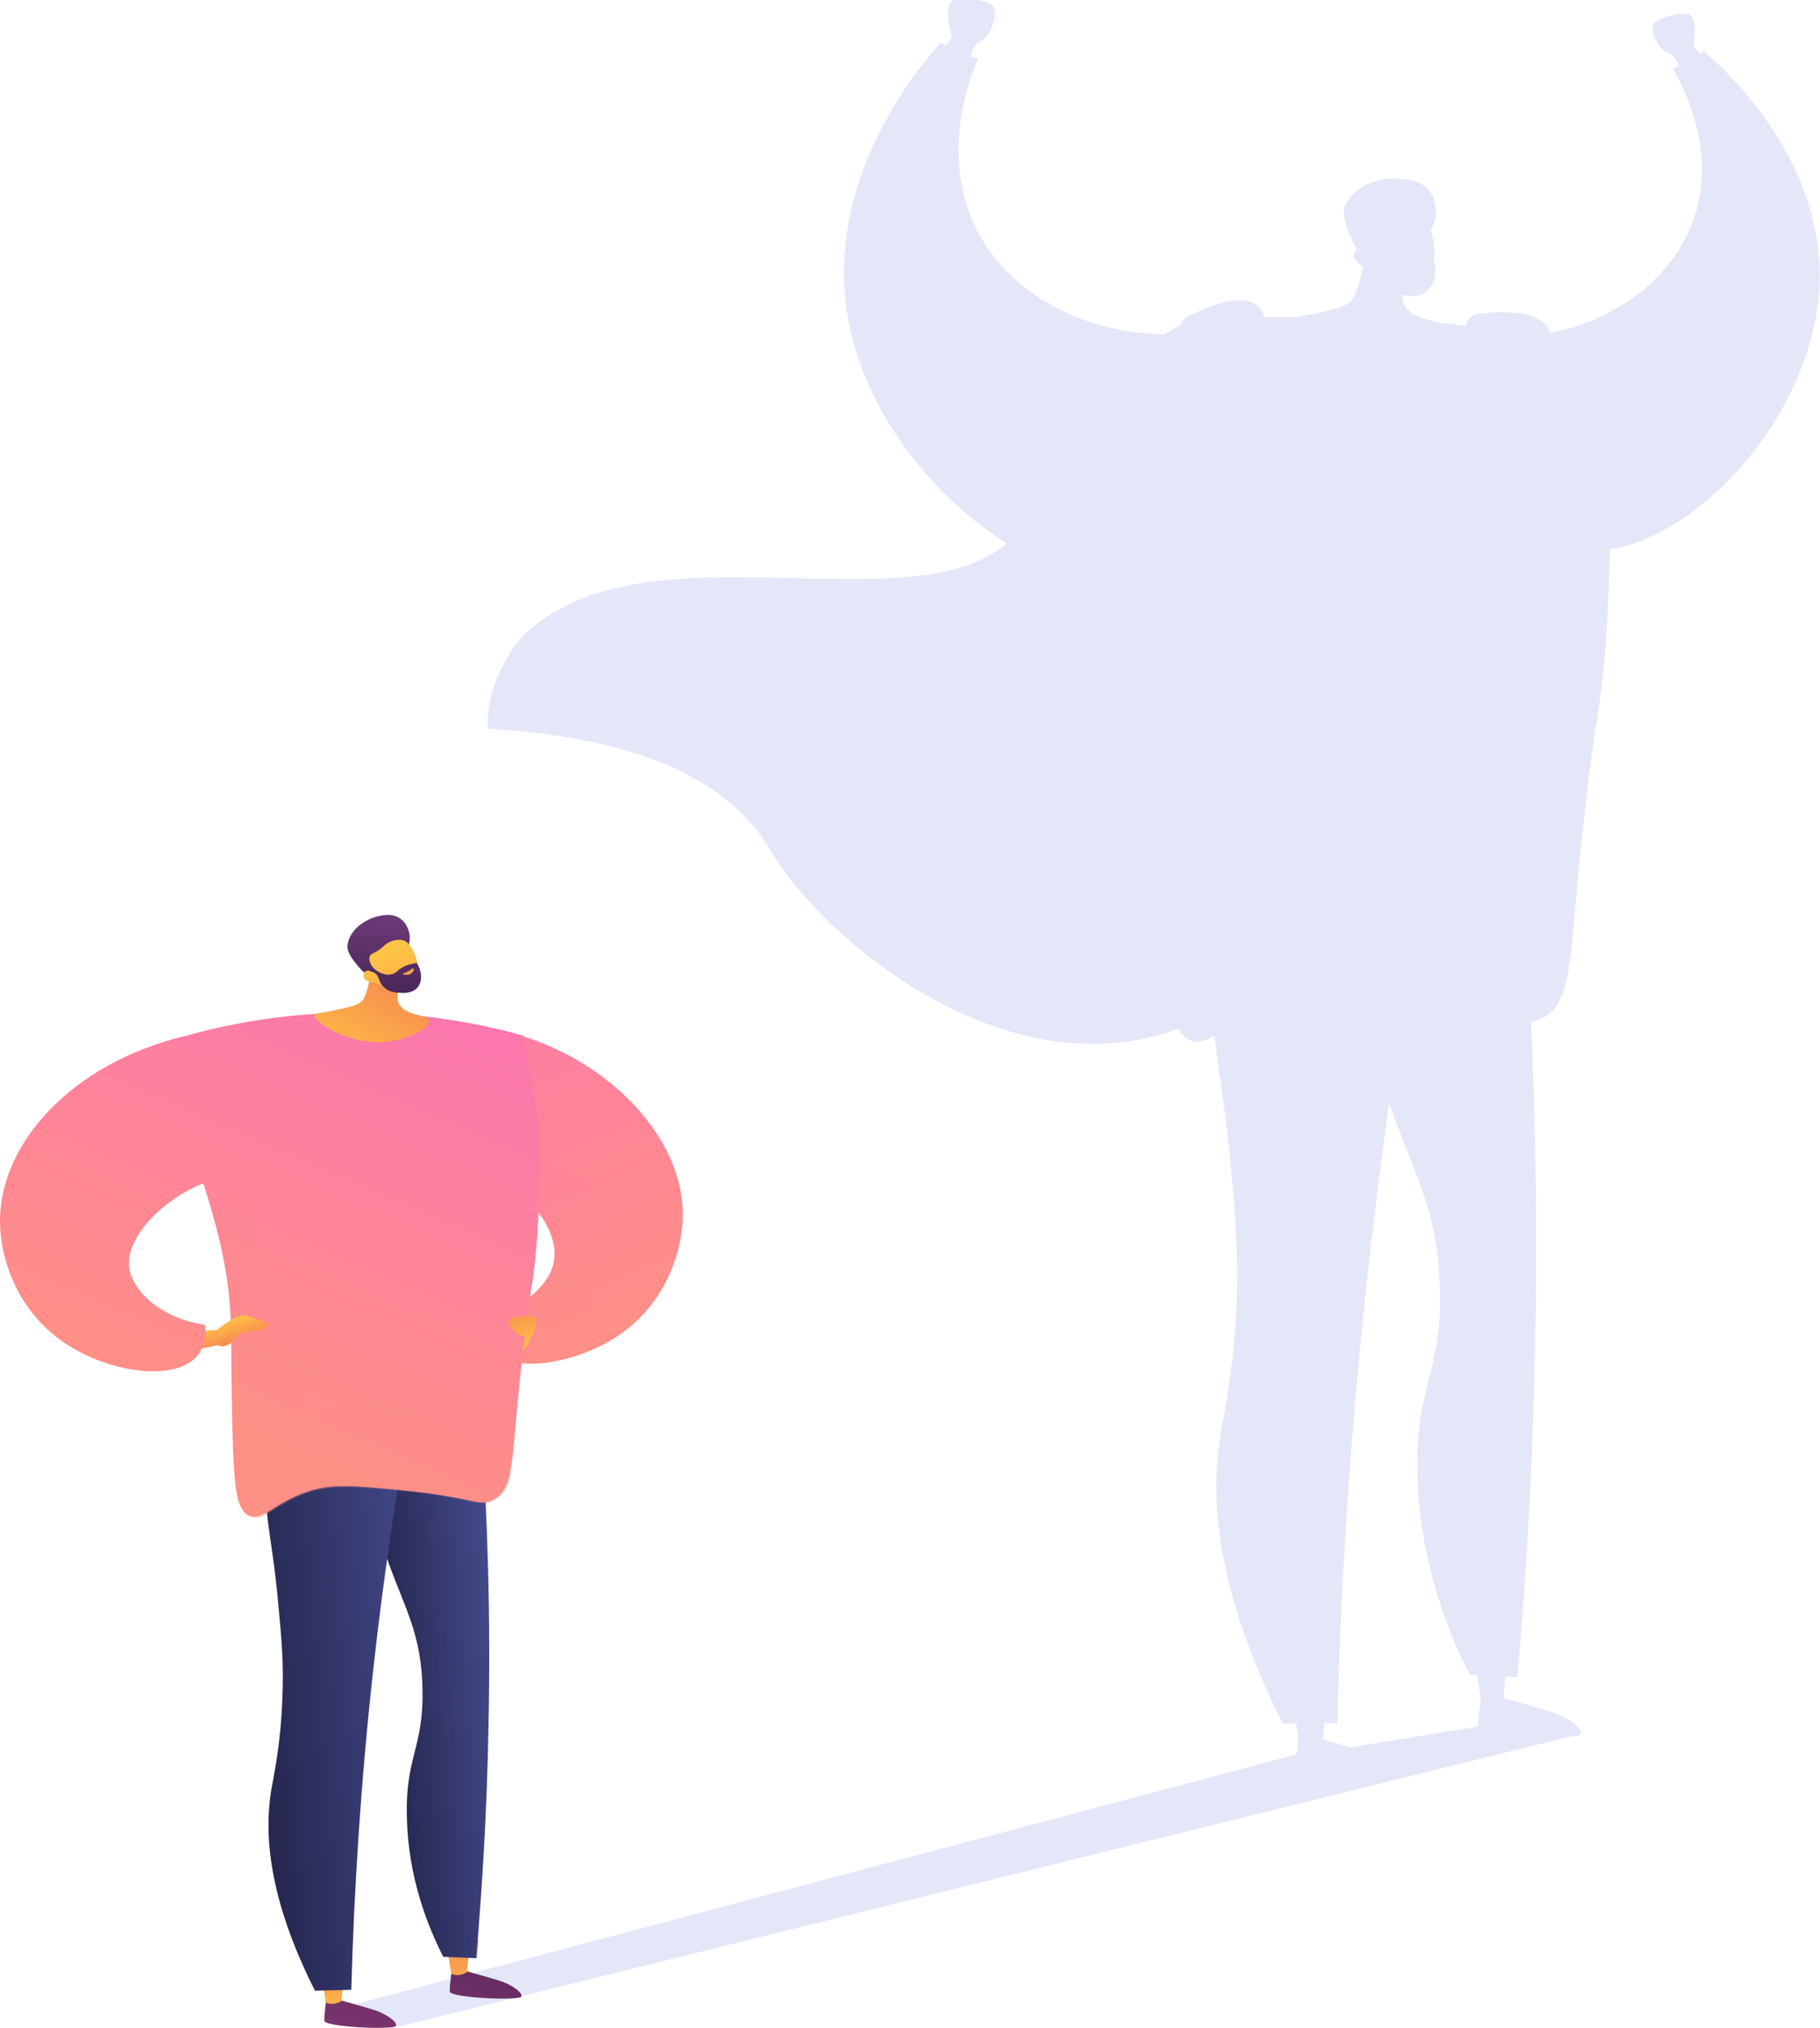 <?xml version="1.0" encoding="utf-8"?>
<!-- Generator: Adobe Illustrator 28.2.0, SVG Export Plug-In . SVG Version: 6.00 Build 0)  -->
<svg version="1.1" id="Layer_1" xmlns="http://www.w3.org/2000/svg" xmlns:xlink="http://www.w3.org/1999/xlink" x="0px" y="0px"
	 viewBox="0 0 386 430" style="enable-background:new 0 0 386 430;" xml:space="preserve">
<style type="text/css">
	.st0{fill:#E3E7F8;}
	.st1{fill:url(#SVGID_1_);}
	.st2{opacity:0.3;fill:url(#SVGID_00000018958131412357784740000007229562909640607652_);enable-background:new    ;}
	.st3{fill:url(#SVGID_00000057869561403632333850000018253218123652189074_);}
	.st4{fill:url(#SVGID_00000169522269250850392810000006476534781346602126_);}
	.st5{fill:url(#SVGID_00000102513667583287263460000003101551948528118424_);}
	.st6{fill:url(#SVGID_00000174583944534555436480000009275566050344974265_);}
	.st7{fill:url(#SVGID_00000035514535936599000300000004845710618731013001_);}
	.st8{opacity:0.3;fill:url(#SVGID_00000044140218227164761250000016793798585991186875_);enable-background:new    ;}
	.st9{fill:url(#SVGID_00000073717354084840677050000008356352219320437905_);}
	.st10{fill:url(#SVGID_00000006692004484884118730000016693089957425667714_);}
	.st11{fill:url(#SVGID_00000050621595701767738160000008219682769160591781_);}
	.st12{fill:url(#SVGID_00000171711375559381378310000000940193379639485616_);}
	.st13{fill:url(#SVGID_00000011730176442592212470000013562535004472110495_);}
	.st14{fill:url(#SVGID_00000114787549591750605910000014826518872346638511_);}
	.st15{fill:url(#SVGID_00000035512076479555523180000002504333685916350860_);}
	.st16{opacity:0.3;fill:url(#SVGID_00000181788760390637753770000002956613249685712285_);enable-background:new    ;}
	.st17{fill:url(#SVGID_00000128484087761771795080000012995843429533610117_);}
	.st18{fill:url(#SVGID_00000005235912605735193450000015312990966498608034_);}
	.st19{fill:url(#SVGID_00000139998934354607094420000017629988044746507952_);}
</style>
<path class="st0" d="M319.5,353.4l-0.7,6.8c0,0-2.5,1.6-4.7,0.4l-1.1-7.4L319.5,353.4z"/>
<path class="st0" d="M361.4,10.9c-0.3,0.2-0.6,0.3-0.9,0.5l-1.3-1.4c0,0,1.2-7.1-1.5-7.1s-7.2,1-7.2,3s1.8,5,3.4,5.4
	c1.1,0.3,1.8,1.7,2.2,2.6c-0.4,0.2-0.9,0.5-1.3,0.7c1.5,2.5,9.8,17,4.3,32.2c-4.3,11.9-15.9,21-30.4,23.8c-1.2-5-10.3-4.6-15.1-4.1
	c-0.8,0.1-1.6,0.5-2.1,1.2c-0.3,0.4-0.5,0.9-0.6,1.4c-2-0.3-4.1-0.5-6.2-0.8c-2.3-0.7-5.7-1.2-6.9-3.8c-0.3-0.6-0.4-1.3-0.4-2
	c1.3,0.3,3.3,0.6,4.9-0.5c1.9-1.3,2.6-4.1,1.8-6.9c0.3-2.3,0-4.6-0.7-6.3c1.6-2.2,1.6-6-0.3-8.4c-1.7-2.1-4.3-2.3-5.8-2.5
	c-4.5-0.5-10.1,1.5-12,5.6c-1.1,2.5,1.5,7.5,1.9,8.4c0.2,0.4,0.4,0.7,0.6,0.9c-0.1,0.1-0.3,0.3-0.4,0.5c-0.6,1.1,0.1,2.3,1.7,3.2
	c-0.2,0.9-0.4,1.7-0.6,2.5c-0.8,3.2-1.3,4-1.9,4.7c-0.9,1-2.3,1.8-9.8,3.2c-0.5,0.1-1,0.2-1.4,0.3c-2.5,0-5,0-7.2,0
	c-0.2-0.5-0.4-1-0.7-1.5c-2.8-4.3-11.2-0.8-15.6,1.4c-0.7,0.4-1.3,1-1.5,1.8c0,0,0,0,0,0c-0.9,0.5-2,1.2-3.5,2
	c-17.5-0.3-32.9-8.8-39.7-22.1c-8.2-16-1.1-33.3,0.2-36.3c-0.5-0.2-1-0.4-1.5-0.6c0,0,0,0,0,0c0.3-1.1,0.9-2.8,2.1-3.2
	c1.7-0.7,3.3-4.2,3-6.5c-0.2-2.3-5.4-2.6-8.4-2.3c-3,0.3-0.7,8-0.7,8l-1.3,1.7c-0.4-0.2-0.7-0.3-1.1-0.5
	c-3.1,3.4-20.3,22.9-20.5,48.2c0,3.4,0.2,6.9,0.9,10.5c3.7,19.9,18,37.6,33.6,47.4c-20.7,17.9-76.6-5-102.4,19.4
	c0,0-8.1,8.5-7.7,19.9c15.5,1,47.4,4.1,60,25.8c10.8,18.5,49.7,51.5,86.5,37.8c0.6,1.1,1.4,1.9,2.4,2.4c0.5,0.2,1,0.3,1.5,0.4
	c1.2,0,2.4-0.5,3.8-1.3c0.8,8.3,2.3,14.6,3.6,29.3c0.8,9.2,1.4,16.8,1.1,26.8c-0.5,14.3-2.7,23.9-3.5,28.8
	c-2.1,12.7-1.2,32.2,13.3,61c0.9,0,1.9-0.1,2.8-0.1l0.5,3.3c-0.1,0.9-0.3,2.2-0.4,3.3L68.8,426.7l14.5,3.3L333,368.2
	c1.3-0.1,2.2-0.3,2.3-0.6l0,0l0,0c0,0,0,0,0,0c0.2-1.5-3.5-3.8-6.2-4.6c-2.6-0.8-10.4-3-10.4-3l-4.4-1.3c0,0-0.9,5.4-0.8,7.4
	c0,0,0,0,0,0l-27.1,4.4c-2.6-0.7-5.3-1.5-5.8-1.7l0.3-3.4c0.9,0,1.8,0,2.7-0.1c0.8-30.5,2.9-63.3,6.8-98.1
	c1.3-11.4,2.7-22.5,4.2-33.4c4.9,14.4,10.4,22.3,10.8,39.6c0.4,18-5.3,20.5-4.8,39.4c0.5,18.1,6.3,32.7,11.1,42.3
	c3.4,0.2,6.7,0.3,10.1,0.5c0,0,0,0,0,0c0,0,0,0,0,0c0.2-1.8,0.3-3.6,0.5-5.5c0,0,0,0,0,0c1.7-20.5,2.8-42.2,3.3-65
	c0.5-24,0.1-46.9-0.9-68.5c1-0.1,1.8-0.4,2.8-0.9c0.2-0.1,0.3-0.2,0.5-0.3c0.1-0.1,0.3-0.2,0.4-0.3c0,0,0.1-0.1,0.1-0.1
	c0.1-0.1,0.3-0.2,0.4-0.3l0,0c0.1-0.1,0.3-0.2,0.4-0.4l0.1-0.1c0.1-0.1,0.2-0.2,0.3-0.4c0.1-0.1,0.2-0.3,0.4-0.5
	c0.1-0.2,0.2-0.3,0.3-0.5c0.5-0.8,1-1.8,1.3-3c0.1-0.3,0.2-0.7,0.3-1.1c0,0,0,0,0-0.1c0.1-0.4,0.2-0.8,0.3-1.2
	c0.1-0.3,0.1-0.6,0.2-0.8c0,0,0,0,0,0c1.2-6.5,1.6-17.3,3.8-36.2c2.3-20,3.3-20.3,4.3-34.5c0.5-7,0.7-13.5,0.8-19.4
	c19.4-3,43-28.5,44.5-55.9C387.1,33.3,365,14,361.4,10.9z"/>
<linearGradient id="SVGID_1_" gradientUnits="userSpaceOnUse" x1="131.239" y1="144.083" x2="78.555" y2="265.813" gradientTransform="matrix(1 0 0 -1 0 430)">
	<stop  offset="0" style="stop-color:#FF9085"/>
	<stop  offset="1" style="stop-color:#FB6FBB"/>
</linearGradient>
<path class="st1" d="M101.4,279.3c-0.2,3,0.4,5,1.5,6.4c4.8,6.2,21.3,3.7,31-4.6c7.2-6.1,11.1-15.7,10.9-24.2
	c-0.3-16.7-17.3-33.9-38.9-38.5c-3.4,10.2-6.6,20.2-10,30.4c5,0.1,9.3,1.5,12.8,3.6c6.3,3.8,9.6,10,8.8,15
	c-0.9,5.2-6.5,9.9-13.9,11.7C102.8,279.1,102.1,279.2,101.4,279.3z"/>
<linearGradient id="SVGID_00000139263897952875807160000014613799704968362390_" gradientUnits="userSpaceOnUse" x1="121.693" y1="149.052" x2="95.344" y2="209.935" gradientTransform="matrix(1 0 0 -1 0 430)">
	<stop  offset="0" style="stop-color:#FF9085"/>
	<stop  offset="1" style="stop-color:#FB6FBB"/>
</linearGradient>
<path style="opacity:0.3;fill:url(#SVGID_00000139263897952875807160000014613799704968362390_);enable-background:new    ;" d="
	M103.5,278.9c0.1,0.1,0.2,0.1,0.3,0.2c8,5,25.7,0.8,21.9-5c-3.8-5.8,1.5-4.7,2.3-15.8c0.8-11-15.9-12.5-15.9-12.5s-1.5,2.6-3.4,6.5
	c6.3,3.8,9.6,10,8.8,15C116.6,272.5,110.9,277.2,103.5,278.9z"/>
<linearGradient id="SVGID_00000124156971398224153280000002956112091749382323_" gradientUnits="userSpaceOnUse" x1="111.662" y1="53.486" x2="98.037" y2="-17.227" gradientTransform="matrix(1 0 0 -1 0 430)">
	<stop  offset="0" style="stop-color:#311944"/>
	<stop  offset="1" style="stop-color:#893976"/>
</linearGradient>
<path style="fill:url(#SVGID_00000124156971398224153280000002956112091749382323_);" d="M95.9,417.2c0,0-0.6,3.8-0.5,5.1
	s15,2,15.2,1c0.2-1-2.5-2.6-4.3-3.2c-1.8-0.6-7.2-2.1-7.2-2.1L95.9,417.2z"/>
<linearGradient id="SVGID_00000048459412116724784450000018322678179147102627_" gradientUnits="userSpaceOnUse" x1="98.526" y1="3.212" x2="96.378" y2="26.526" gradientTransform="matrix(1 0 0 -1 0 430)">
	<stop  offset="0" style="stop-color:#FFC444"/>
	<stop  offset="0.996" style="stop-color:#F36F56"/>
</linearGradient>
<path style="fill:url(#SVGID_00000048459412116724784450000018322678179147102627_);" d="M99.5,413.5l-0.5,4.7c0,0-1.7,1.1-3.3,0.3
	l-0.8-5.1L99.5,413.5z"/>
<linearGradient id="SVGID_00000056416749266442719840000003856887385013785996_" gradientUnits="userSpaceOnUse" x1="87.132" y1="58.214" x2="73.507" y2="-12.501" gradientTransform="matrix(1 0 0 -1 0 430)">
	<stop  offset="0" style="stop-color:#311944"/>
	<stop  offset="1" style="stop-color:#893976"/>
</linearGradient>
<path style="fill:url(#SVGID_00000056416749266442719840000003856887385013785996_);" d="M69.3,423.4c0,0-0.6,3.8-0.5,5.1
	s15,2,15.2,1c0.2-1-2.5-2.6-4.3-3.2c-1.8-0.6-7.2-2.1-7.2-2.1L69.3,423.4z"/>
<linearGradient id="SVGID_00000173147558624803964490000008541950475860282534_" gradientUnits="userSpaceOnUse" x1="71.555" y1="0.727" x2="69.407" y2="24.042" gradientTransform="matrix(1 0 0 -1 0 430)">
	<stop  offset="0" style="stop-color:#FFC444"/>
	<stop  offset="0.996" style="stop-color:#F36F56"/>
</linearGradient>
<path style="fill:url(#SVGID_00000173147558624803964490000008541950475860282534_);" d="M72.9,419.6l-0.5,4.7c0,0-1.7,1.1-3.3,0.3
	l-0.8-5.1L72.9,419.6z"/>
<linearGradient id="SVGID_00000028315964226072778740000016489873449468887993_" gradientUnits="userSpaceOnUse" x1="105.961" y1="79.351" x2="81.114" y2="77.36" gradientTransform="matrix(1 0 0 -1 0 430)">
	<stop  offset="0" style="stop-color:#444B8C"/>
	<stop  offset="0.996" style="stop-color:#26264F"/>
</linearGradient>
<path style="fill:url(#SVGID_00000028315964226072778740000016489873449468887993_);" d="M96.8,290.8c1.7,3.5,3.5,7,5.2,10.5
	c1.4,20,2.1,41.6,1.6,64.9c-0.3,17.3-1.3,33.6-2.6,49c-2.3-0.1-4.7-0.2-7-0.3c-3.4-6.7-7.4-16.9-7.7-29.4
	c-0.4-13.1,3.6-14.8,3.3-27.4c-0.3-16.2-7.1-20.6-10.8-40.1c-1.4-7.5-2.3-17.2-1.2-29.1C84,289.5,90.4,290.2,96.8,290.8z"/>
<linearGradient id="SVGID_00000075847964349215619200000000494080552210591406_" gradientUnits="userSpaceOnUse" x1="105.955" y1="79.334" x2="81.108" y2="77.343" gradientTransform="matrix(1 0 0 -1 0 430)">
	<stop  offset="0" style="stop-color:#444B8C"/>
	<stop  offset="0.996" style="stop-color:#26264F"/>
</linearGradient>
<path style="opacity:0.3;fill:url(#SVGID_00000075847964349215619200000000494080552210591406_);enable-background:new    ;" d="
	M77.7,288.8c3.5,0.4,6.9,0.7,10.4,1.1c6.2,10.8,7.9,22.1,6.9,27c-1.5,7-5.6,9.3-5.4,16.4c0.2,7,4.3,8.8,7,17.1
	c1.8,5.7,1.3,11,0.3,21.2c-2.1,20.7-7.1,27-2.9,33.8c1.2,1.9,3.3,4.2,7.5,6c-0.1,1.3-0.2,2.5-0.3,3.8c-2.3-0.1-4.7-0.2-7-0.3
	c-3.4-6.7-7.4-16.9-7.7-29.4c-0.4-13.1,3.6-14.8,3.3-27.4c-0.3-16.2-7.1-20.6-10.8-40.1C77.5,310.4,76.5,300.7,77.7,288.8z"/>
<linearGradient id="SVGID_00000173861058699216218170000017853647428402638515_" gradientUnits="userSpaceOnUse" x1="92.208" y1="74.675" x2="54.492" y2="71.651" gradientTransform="matrix(1 0 0 -1 0 430)">
	<stop  offset="0" style="stop-color:#444B8C"/>
	<stop  offset="0.996" style="stop-color:#26264F"/>
</linearGradient>
<path style="fill:url(#SVGID_00000173861058699216218170000017853647428402638515_);" d="M87.5,297.1c-3.2,17.7-6.1,36.6-8.3,56.6
	c-2.7,24.2-4.1,47-4.7,68.2c-2.6,0.1-5.1,0.1-7.7,0.2c-10.1-20-10.7-33.6-9.3-42.4c0.6-3.4,2.1-10.1,2.4-20.1
	c0.3-7-0.2-12.2-0.8-18.6c-1.2-14-2.7-17-2.9-27.7c-0.2-10-0.2-15.1,2.6-18C66.5,287.6,86.1,296.4,87.5,297.1z"/>
<linearGradient id="SVGID_00000171712203458772614450000001147025740199930802_" gradientUnits="userSpaceOnUse" x1="53.98" y1="125.004" x2="106.702" y2="246.823" gradientTransform="matrix(1 0 0 -1 0 430)">
	<stop  offset="0" style="stop-color:#FF9085"/>
	<stop  offset="1" style="stop-color:#FB6FBB"/>
</linearGradient>
<path style="fill:url(#SVGID_00000171712203458772614450000001147025740199930802_);" d="M32.1,221.9c11.1-3.8,27.9-7.9,48.5-7.1
	c11.9,0.5,22.2,2.5,30.4,4.8c1.1,6.1,2.2,12.3,3.3,18.5c0.2,6.2,0.3,14.5-0.4,24.4c-0.7,9.9-1.4,10-3,24
	c-2.6,22.7-1.5,28.7-6.1,31.4c-3,1.8-4.1-0.4-19.2-1.9c-10.2-1-15.4-1.5-20.5,0.3c-7,2.4-9.4,6.3-12.2,5.1c-2.8-1.2-3.1-6-3.5-14.4
	C49,294,49.1,285.3,49,282.2c-0.2-14.4-3.9-25.4-8.5-39.4C37.6,234,34.5,226.9,32.1,221.9z"/>
<linearGradient id="SVGID_00000034777225924112533680000001545663480847872953_" gradientUnits="userSpaceOnUse" x1="72.035" y1="201.583" x2="89.412" y2="233.311" gradientTransform="matrix(1 0 0 -1 0 430)">
	<stop  offset="0" style="stop-color:#FFC444"/>
	<stop  offset="0.996" style="stop-color:#F36F56"/>
</linearGradient>
<path style="fill:url(#SVGID_00000034777225924112533680000001545663480847872953_);" d="M79.3,200.6c-0.2,3.6-0.7,6.5-1.2,8.4
	c-0.6,2.2-0.9,2.8-1.3,3.2c-0.6,0.7-1.6,1.2-6.8,2.2c-2.8,0.5-3.2,0.5-3.3,0.8c-0.4,1.3,7.1,6.4,15,5.7c4.9-0.4,9.5-3,9.3-4.4
	c-0.2-1.5-5.1-1-6.4-3.7c-0.9-1.9,0.4-4.5,1.8-6.6C85.2,203.8,80.5,203.1,79.3,200.6z"/>
<linearGradient id="SVGID_00000145026856869343528330000005238032222060731779_" gradientUnits="userSpaceOnUse" x1="79.006" y1="209.449" x2="80.562" y2="234.519" gradientTransform="matrix(1 0 0 -1 0 430)">
	<stop  offset="0" style="stop-color:#311944"/>
	<stop  offset="1" style="stop-color:#6B3976"/>
</linearGradient>
<path style="fill:url(#SVGID_00000145026856869343528330000005238032222060731779_);" d="M86.7,200.3c0.6-1.8-0.1-4.4-1.9-5.6
	c-1.5-1-3.3-0.7-4.3-0.5c-3.1,0.6-6.4,3-6.8,6.2c-0.3,1.9,2.5,4.7,2.9,5.2c0.5,0.6,1.1,0.7,1.8,1c0.9,0.5,2.3,1.3,4.7,2.6
	c0-0.6-0.1-1.4,0-2.2c0-0.3,0.2-1.6,0.7-2.8C84.7,201.9,86.1,202,86.7,200.3z"/>
<linearGradient id="SVGID_00000032623146481134723180000010646628274811293589_" gradientUnits="userSpaceOnUse" x1="81.494" y1="227.978" x2="93.566" y2="196.089" gradientTransform="matrix(1 0 0 -1 0 430)">
	<stop  offset="0" style="stop-color:#FFC444"/>
	<stop  offset="0.996" style="stop-color:#F36F56"/>
</linearGradient>
<path style="fill:url(#SVGID_00000032623146481134723180000010646628274811293589_);" d="M80.1,208.5c0,0,3,2.6,6.8,1.1
	c3.4-1.3,1.4-9.3-1.3-10.2c-0.9-0.3-2.5-0.1-3.6,0.7c-0.6,0.4-0.8,0.8-1.9,1.5c-1,0.6-1.3,0.6-1.6,1c-0.3,0.5-0.3,1.4,1.1,3.5
	c-0.9-0.5-1.8-0.5-2.2,0c-0.1,0.1-0.3,0.3-0.3,0.6C76.8,207.5,78,208.4,80.1,208.5z"/>
<linearGradient id="SVGID_00000007398203344096516570000017184838594980356494_" gradientUnits="userSpaceOnUse" x1="82.006" y1="209.251" x2="83.564" y2="234.347" gradientTransform="matrix(1 0 0 -1 0 430)">
	<stop  offset="0" style="stop-color:#311944"/>
	<stop  offset="1" style="stop-color:#6B3976"/>
</linearGradient>
<path style="fill:url(#SVGID_00000007398203344096516570000017184838594980356494_);" d="M78.2,202c0.2,0.1-0.1,0.9,0.1,1.8
	c0.5,1.7,2.9,3.2,4.7,2.8c1.1-0.2,1.2-1,2.8-1.7c1-0.5,2-0.6,2.6-0.7c1.1,1.7,1.2,3.7,0.3,5c-1,1.4-3,1.4-3.8,1.3
	c-0.5,0-2.3,0-3.5-1.2c-1.3-1.2-0.8-2.4-2.1-3.1c-0.7-0.3-1.4-0.4-2.3-1.1c-0.3-0.2-0.4-0.4-0.6-0.5C77.1,203.5,77.9,201.9,78.2,202
	z"/>
<linearGradient id="SVGID_00000104682778069773309600000003596177712789461900_" gradientUnits="userSpaceOnUse" x1="86.274" y1="225.441" x2="87.133" y2="221.231" gradientTransform="matrix(1 0 0 -1 0 430)">
	<stop  offset="0" style="stop-color:#FFC444"/>
	<stop  offset="1" style="stop-color:#F36F56"/>
</linearGradient>
<path style="fill:url(#SVGID_00000104682778069773309600000003596177712789461900_);" d="M87.4,205.4c0,0-0.6,0.6-1.9,1
	c-0.1,0-0.1,0.1-0.1,0.1c0,0.1,1,0.4,1.7,0c0.5-0.3,0.8-1,0.6-1.1C87.7,205.3,87.5,205.3,87.4,205.4z"/>
<linearGradient id="SVGID_00000168082244558169485260000009451428163530609060_" gradientUnits="userSpaceOnUse" x1="63.694" y1="120.801" x2="116.416" y2="242.621" gradientTransform="matrix(1 0 0 -1 0 430)">
	<stop  offset="0" style="stop-color:#FF9085"/>
	<stop  offset="1" style="stop-color:#FB6FBB"/>
</linearGradient>
<path style="opacity:0.3;fill:url(#SVGID_00000168082244558169485260000009451428163530609060_);enable-background:new    ;" d="
	M99.1,310.4c-7.5-3.2-7.4-9.8-14.4-12.5c-9.9-3.9-20.9,5.2-22.6,2.7c-1.8-2.6,11.3-10.7,9.6-18.6c-1.4-6.3-10.5-5.2-15.4-13.8
	c-4.6-8.2-0.1-15.8-4.3-18.6c-1.5-1-4.1-1.4-9,0.8c3.4,10.8,5.9,20.2,6.1,32c0,3.1,0,11.9,0.5,24.8c0.3,8.4,0.7,13.1,3.5,14.4
	c2.9,1.3,5.2-2.7,12.2-5.1c5.1-1.7,10.3-1.3,20.5-0.3c15.2,1.5,16.2,3.6,19.2,1.9c1.9-1.2,2.9-2.9,3.5-6.2
	C105.4,312,102.2,311.7,99.1,310.4z"/>
<linearGradient id="SVGID_00000124872656320496018250000011306025845599284395_" gradientUnits="userSpaceOnUse" x1="47.893" y1="150.287" x2="50.34" y2="142.818" gradientTransform="matrix(1 0 0 -1 0 430)">
	<stop  offset="0" style="stop-color:#FFC444"/>
	<stop  offset="0.996" style="stop-color:#F36F56"/>
</linearGradient>
<path style="fill:url(#SVGID_00000124872656320496018250000011306025845599284395_);" d="M42.3,282.2L46,282c0,0,4-3.3,5.8-3.1
	c1.8,0.2,4.6,1.5,4.9,1.7c0.3,0.3-1,1.8-2.3,1.6c-1.3-0.1-4.3,0.6-4.8,1.8c-0.5,1.2-2.8,1.9-3.2,1.2l-4.9,1L42.3,282.2z"/>
<linearGradient id="SVGID_00000069381021434219882490000002036085998453055901_" gradientUnits="userSpaceOnUse" x1="13.583" y1="142.488" x2="66.305" y2="264.308" gradientTransform="matrix(1 0 0 -1 0 430)">
	<stop  offset="0" style="stop-color:#FF9085"/>
	<stop  offset="1" style="stop-color:#FB6FBB"/>
</linearGradient>
<path style="fill:url(#SVGID_00000069381021434219882490000002036085998453055901_);" d="M43.5,280.9c0.3,3-0.4,5-1.5,6.4
	c-4.8,6.2-21.3,3.7-31-4.6C3.7,276.6-0.1,267,0,258.5c0.3-16.7,15.7-33,38.7-38.7c3.4,10.2,11.1,18.8,14.5,29
	C39,249,26.2,261.2,27.4,268.9C28.4,274.5,35,279.7,43.5,280.9z"/>
<linearGradient id="SVGID_00000078038768421578822250000001987247272251409820_" gradientUnits="userSpaceOnUse" x1="113.03" y1="144.433" x2="107.64" y2="156.888" gradientTransform="matrix(1 0 0 -1 0 430)">
	<stop  offset="0" style="stop-color:#FFC444"/>
	<stop  offset="0.996" style="stop-color:#F36F56"/>
</linearGradient>
<path style="fill:url(#SVGID_00000078038768421578822250000001987247272251409820_);" d="M111.5,285.7c0,0,3.9-6.1,1.3-6.5
	c-2.7-0.4-6,0.1-4.7,2c1.3,1.9,2.7,2.2,3.1,2.1C111.7,283.2,110.1,287.7,111.5,285.7z"/>
</svg>
